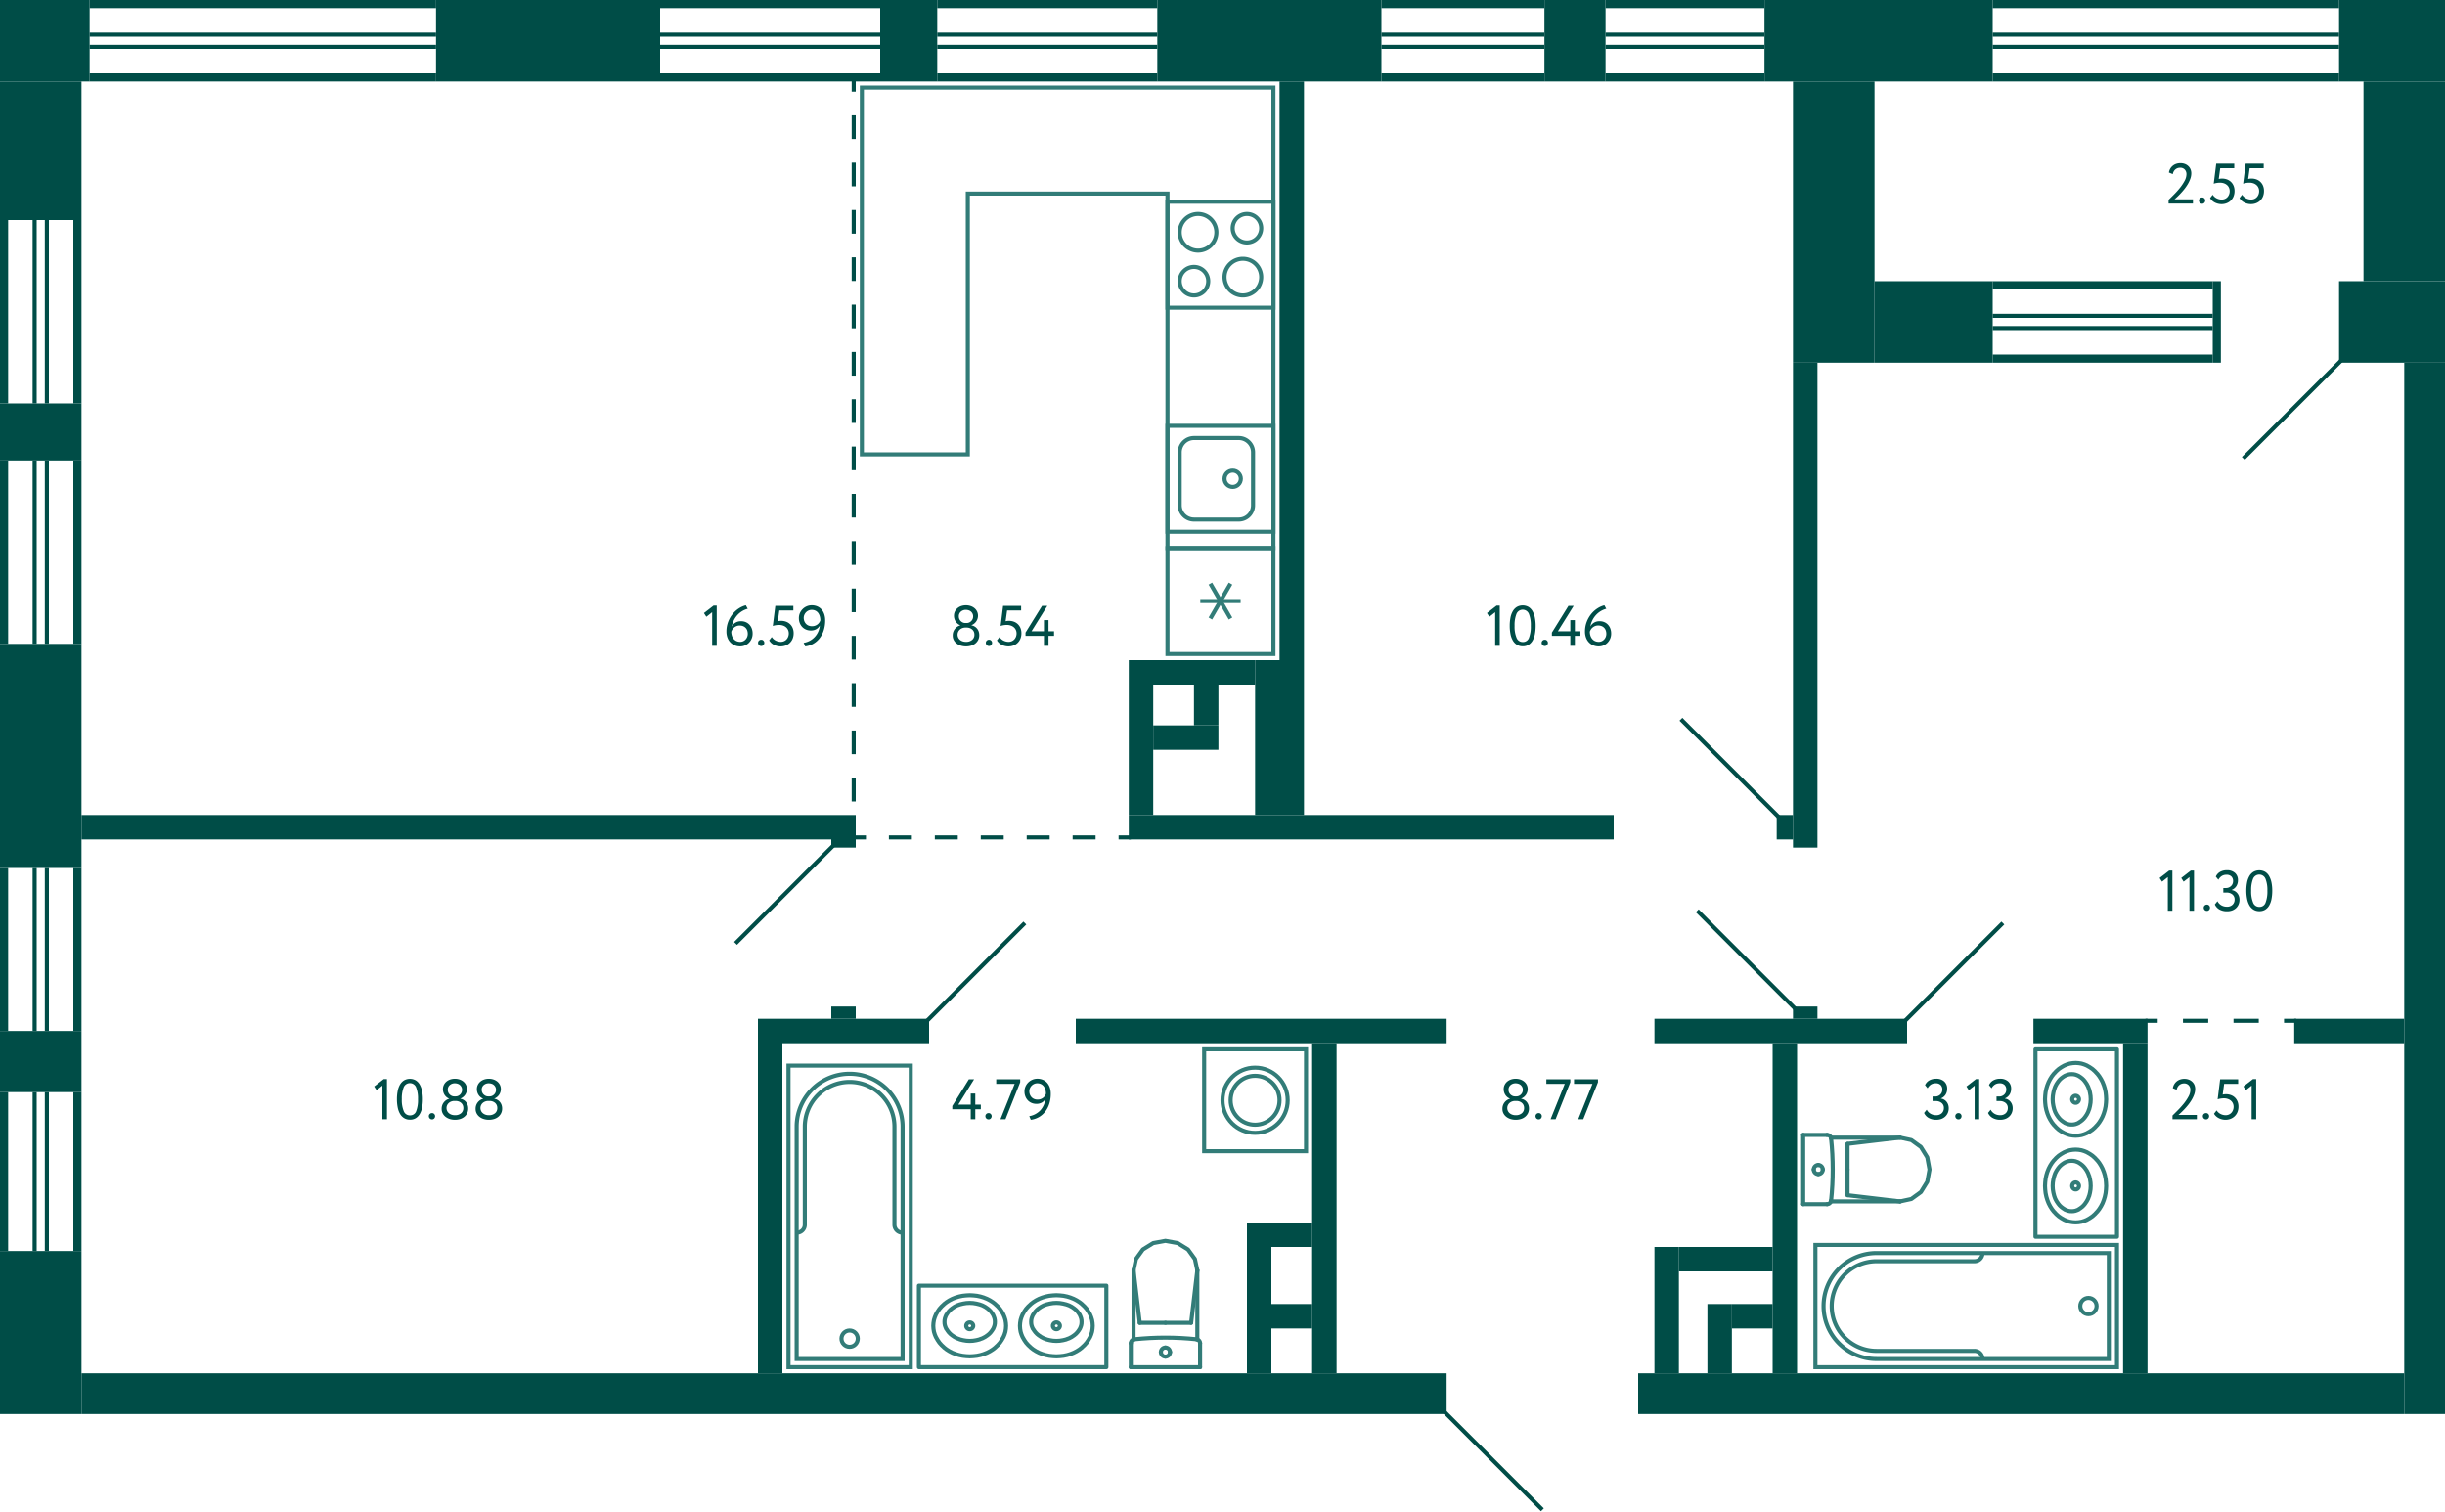 <svg xmlns="http://www.w3.org/2000/svg" width="600" height="371" viewBox="0 0 600 371">
  <title>C-1_3-4fl_9</title>
  <g id="Слой_2" data-name="Слой 2">
    <g id="C-1_3-4fl_9">
      <g id="sant">
        <g>
          <rect x="286.5" y="49.5" width="26" height="26" transform="translate(362 -237) rotate(90)" fill="none" stroke="#327c78" stroke-miterlimit="10"/>
          <path d="M306,53a3,3,0,1,1-3,3,3,3,0,0,1,3-3m0-1a4,4,0,1,0,4,4,4,4,0,0,0-4-4Z" fill="#327c78"/>
          <path d="M293,66a3,3,0,1,1-3,3,3,3,0,0,1,3-3m0-1a4,4,0,1,0,4,4,4,4,0,0,0-4-4Z" fill="#327c78"/>
          <path d="M294,53a4,4,0,1,1-4,4,4.005,4.005,0,0,1,4-4m0-1a5,5,0,1,0,5,5,5,5,0,0,0-5-5Z" fill="#327c78"/>
          <path d="M305,64a4,4,0,1,1-4,4,4.005,4.005,0,0,1,4-4m0-1a5,5,0,1,0,5,5,5,5,0,0,0-5-5Z" fill="#327c78"/>
        </g>
        <g>
          <rect x="286.5" y="104.5" width="26" height="26" transform="translate(417 -182) rotate(90)" fill="none" stroke="#327c78" stroke-miterlimit="10"/>
          <path d="M304,107v1a3,3,0,0,1,3,3v13a3,3,0,0,1-3,3H293a3,3,0,0,1-3-3V111a3,3,0,0,1,3-3h11v-1m0,0H293a4,4,0,0,0-4,4v13a4,4,0,0,0,4,4h11a4,4,0,0,0,4-4V111a4,4,0,0,0-4-4Z" fill="#327c78"/>
          <circle cx="302.5" cy="117.5" r="2" fill="none" stroke="#327c78" stroke-miterlimit="10"/>
        </g>
        <g>
          <rect x="286.5" y="134.5" width="26" height="26" transform="translate(447 -152) rotate(90)" fill="none" stroke="#327c78" stroke-miterlimit="10"/>
          <line x1="301.975" y1="151.787" x2="297.025" y2="143.214" fill="none" stroke="#327c78" stroke-miterlimit="10"/>
          <line x1="301.975" y1="143.214" x2="297.025" y2="151.787" fill="none" stroke="#327c78" stroke-miterlimit="10"/>
          <line x1="294.55" y1="147.5" x2="304.45" y2="147.5" fill="none" stroke="#327c78" stroke-miterlimit="10"/>
        </g>
        <g>
          <line x1="453.383" y1="287" x2="453.383" y2="280.697" fill="none" stroke="#327c78" stroke-linecap="round" stroke-linejoin="round"/>
          <line x1="442.5" y1="278.5" x2="448.365" y2="278.5" fill="none" stroke="#327c78" stroke-linecap="round" stroke-linejoin="round"/>
          <polyline points="466.271 279.174 469.037 279.769 471.383 281.466 472.95 284.005 473.5 287 472.95 289.995 471.383 292.534 469.037 294.231 466.271 294.826" fill="none" stroke="#327c78" stroke-linecap="round" stroke-linejoin="round"/>
          <line x1="442.5" y1="295.5" x2="448.365" y2="295.5" fill="none" stroke="#327c78" stroke-linecap="round" stroke-linejoin="round"/>
          <polyline points="448.365 278.5 448.545 278.516 448.718 278.565 448.88 278.645 449.024 278.752 449.147 278.884 449.244 279.036 449.311 279.203 449.347 279.379" fill="none" stroke="#327c78" stroke-linecap="round" stroke-linejoin="round"/>
          <line x1="449.302" y1="294.826" x2="466.271" y2="294.826" fill="none" stroke="#327c78" stroke-linecap="round" stroke-linejoin="round"/>
          <polyline points="449.347 279.379 449.522 281.279 449.647 283.182 449.722 285.088 449.748 286.996 449.723 288.903 449.648 290.809 449.523 292.712 449.348 294.612" fill="none" stroke="#327c78" stroke-linecap="round" stroke-linejoin="round"/>
          <line x1="466.25" y1="279.174" x2="453.383" y2="280.697" fill="none" stroke="#327c78" stroke-linecap="round" stroke-linejoin="round"/>
          <line x1="466.25" y1="294.826" x2="453.383" y2="293.303" fill="none" stroke="#327c78" stroke-linecap="round" stroke-linejoin="round"/>
          <line x1="453.383" y1="287" x2="453.383" y2="293.303" fill="none" stroke="#327c78" stroke-linecap="round" stroke-linejoin="round"/>
          <line x1="449.311" y1="279.174" x2="466.271" y2="279.174" fill="none" stroke="#327c78" stroke-linecap="round" stroke-linejoin="round"/>
          <polyline points="449.348 294.612 449.313 294.79 449.247 294.958 449.15 295.112 449.028 295.245 448.883 295.354 448.72 295.434 448.546 295.483 448.365 295.5" fill="none" stroke="#327c78" stroke-linecap="round" stroke-linejoin="round"/>
          <line x1="442.5" y1="278.5" x2="442.5" y2="295.5" fill="none" stroke="#327c78" stroke-linecap="round" stroke-linejoin="round"/>
          <path d="M447.309,287a1.113,1.113,0,0,1-1.108,1.118" fill="none" stroke="#327c78" stroke-linecap="round" stroke-linejoin="round"/>
          <path d="M446.2,285.882A1.113,1.113,0,0,1,447.309,287" fill="none" stroke="#327c78" stroke-linecap="round" stroke-linejoin="round"/>
          <path d="M445.094,287a1.112,1.112,0,0,1,1.107-1.118" fill="none" stroke="#327c78" stroke-linecap="round" stroke-linejoin="round"/>
          <path d="M446.2,288.118A1.112,1.112,0,0,1,445.094,287" fill="none" stroke="#327c78" stroke-linecap="round" stroke-linejoin="round"/>
        </g>
        <g>
          <rect x="295.5" y="257.5" width="25" height="25" fill="none" stroke="#327c78" stroke-miterlimit="10"/>
          <circle cx="308" cy="270" r="8" fill="none" stroke="#327c78" stroke-miterlimit="10"/>
          <circle cx="308" cy="270" r="6" fill="none" stroke="#327c78" stroke-miterlimit="10"/>
        </g>
        <g>
          <circle cx="208.5" cy="328.5" r="2" fill="none" stroke="#327c78" stroke-miterlimit="10"/>
          <path d="M195.5,302.5a1.959,1.959,0,0,0,2-2v-24a11,11,0,0,1,11-11h0a11,11,0,0,1,11,11v24a1.959,1.959,0,0,0,2,2" fill="none" stroke="#327c78" stroke-miterlimit="10"/>
          <rect x="193.5" y="261.5" width="30" height="74" fill="none" stroke="#327c78" stroke-miterlimit="10"/>
          <path d="M208.5,263.5h0a13,13,0,0,1,13,13v57a0,0,0,0,1,0,0h-26a0,0,0,0,1,0,0v-57A13,13,0,0,1,208.5,263.5Z" fill="none" stroke="#327c78" stroke-miterlimit="10"/>
        </g>
        <g>
          <circle cx="512.5" cy="320.5" r="2" fill="none" stroke="#327c78" stroke-miterlimit="10"/>
          <path d="M486.5,307.5a1.959,1.959,0,0,1-2,2h-24a11,11,0,0,0-11,11h0a11,11,0,0,0,11,11h24a1.959,1.959,0,0,1,2,2" fill="none" stroke="#327c78" stroke-miterlimit="10"/>
          <rect x="467.5" y="283.5" width="30" height="74" transform="translate(803 -162) rotate(90)" fill="none" stroke="#327c78" stroke-miterlimit="10"/>
          <path d="M469.5,285.5h26a0,0,0,0,1,0,0v57a13,13,0,0,1-13,13h0a13,13,0,0,1-13-13v-57a0,0,0,0,1,0,0Z" transform="translate(803 -162) rotate(90)" fill="none" stroke="#327c78" stroke-miterlimit="10"/>
        </g>
        <polygon points="211.5 21.5 312.5 21.5 312.5 134.5 286.5 134.5 286.5 47.5 237.5 47.5 237.5 111.5 211.5 111.5 211.5 47.5 211.5 47.5 211.5 21.5" fill="none" stroke="#327c78" stroke-miterlimit="10" fill-rule="evenodd"/>
        <g>
          <rect x="499.5" y="257.5" width="20" height="46" fill="none" stroke="#327c78" stroke-linecap="round" stroke-linejoin="round"/>
          <polyline points="512.13 278.049 512.83 277.651 513.483 277.206 514.089 276.667 514.626 276.082 514.649 276.082 515.139 275.45 515.582 274.748 515.956 274.022 516.259 273.249 516.516 272.406 516.702 271.516 516.795 270.65 516.842 269.76 516.795 268.871 516.702 268.004 516.516 267.115 516.259 266.272 516.259 266.295 515.956 265.523 515.582 264.797 515.139 264.094 514.649 263.462 514.626 263.462 514.089 262.877 513.483 262.338 512.83 261.893 512.13 261.495 512.153 261.495 511.477 261.214 510.8 261.004 510.077 260.887 509.354 260.84 508.631 260.887 507.907 261.004 507.231 261.214 506.554 261.495 505.855 261.893 505.201 262.338 504.595 262.877 504.058 263.462 504.035 263.462 503.545 264.094 503.102 264.797 502.729 265.523 502.425 266.295 502.425 266.272 502.169 267.115 501.982 268.004 501.889 268.871 501.842 269.76 501.889 270.65 501.982 271.516 502.169 272.406 502.425 273.249 502.729 274.022 503.102 274.747 503.545 275.45 504.035 276.082 504.058 276.082 504.595 276.667 505.201 277.206 505.855 277.651 506.554 278.049 507.231 278.33 507.907 278.541 508.631 278.658 509.354 278.704 510.077 278.658 510.8 278.541 511.477 278.33 512.153 278.049" fill="none" stroke="#327c78" stroke-linecap="round" stroke-linejoin="round"/>
          <polyline points="510.07 275.511 510.534 275.214 510.955 274.895 511.331 274.535 511.662 274.132 512.082 273.516 512.414 272.88 512.658 272.201 512.68 272.201 512.879 271.395 513.011 270.589 513.056 269.761 513.011 268.934 512.879 268.128 512.68 267.322 512.657 267.322 512.414 266.643 512.082 266.007 511.662 265.391 511.33 264.988 510.954 264.628 510.534 264.309 510.07 264.012 510.092 264.012 509.694 263.843 509.274 263.694 508.831 263.609 508.389 263.588 507.947 263.609 507.504 263.694 507.084 263.843 506.686 264.012 506.221 264.309 505.801 264.628 505.425 264.988 505.093 265.391 504.673 266.007 504.341 266.643 504.098 267.322 503.899 268.128 503.766 268.934 503.722 269.761 503.766 270.589 503.899 271.395 504.098 272.201 504.341 272.88 504.673 273.516 505.093 274.132 505.425 274.535 505.801 274.895 506.221 275.214 506.686 275.511 506.686 275.532 507.084 275.701 507.504 275.85 507.947 275.935 508.389 275.956 508.831 275.935 509.274 275.85 509.694 275.701 510.092 275.532" fill="none" stroke="#327c78" stroke-linecap="round" stroke-linejoin="round"/>
          <path d="M509.347,270.62l.209-.021.188-.086a.867.867,0,0,0-.084-1.546l-.209-.065h-.209a.869.869,0,0,0-.292,1.611l.188.086Z" fill="none" stroke="#327c78" stroke-linecap="round" stroke-linejoin="round"/>
          <polyline points="512.13 299.317 512.83 298.919 513.483 298.474 514.089 297.935 514.626 297.35 514.649 297.35 515.139 296.718 515.582 296.015 515.956 295.289 516.259 294.517 516.516 293.674 516.702 292.784 516.795 291.918 516.842 291.028 516.795 290.138 516.702 289.272 516.516 288.382 516.259 287.54 516.259 287.563 515.956 286.79 515.582 286.064 515.139 285.362 514.649 284.73 514.626 284.73 514.089 284.145 513.483 283.606 512.83 283.161 512.13 282.763 512.153 282.763 511.477 282.482 510.8 282.271 510.077 282.154 509.354 282.108 508.631 282.154 507.907 282.271 507.231 282.482 506.554 282.763 505.855 283.161 505.201 283.606 504.595 284.145 504.058 284.73 504.035 284.73 503.545 285.362 503.102 286.064 502.729 286.79 502.425 287.563 502.425 287.54 502.169 288.382 501.982 289.272 501.889 290.138 501.842 291.028 501.889 291.918 501.982 292.784 502.169 293.674 502.425 294.517 502.729 295.289 503.102 296.015 503.545 296.718 504.035 297.35 504.058 297.35 504.595 297.935 505.201 298.474 505.855 298.919 506.554 299.317 507.231 299.598 507.907 299.808 508.631 299.925 509.354 299.972 510.077 299.925 510.8 299.808 511.477 299.598 512.153 299.317" fill="none" stroke="#327c78" stroke-linecap="round" stroke-linejoin="round"/>
          <polyline points="510.07 296.778 510.534 296.481 510.954 296.163 511.33 295.802 511.662 295.399 512.082 294.784 512.414 294.148 512.657 293.469 512.68 293.469 512.879 292.663 513.011 291.857 513.056 291.029 513.011 290.202 512.879 289.396 512.68 288.59 512.657 288.59 512.414 287.911 512.082 287.274 511.662 286.659 511.33 286.256 510.954 285.895 510.534 285.577 510.07 285.28 510.092 285.28 509.694 285.111 509.274 284.962 508.831 284.877 508.389 284.856 507.947 284.877 507.504 284.962 507.084 285.111 506.686 285.28 506.221 285.577 505.801 285.895 505.425 286.256 505.093 286.659 504.673 287.274 504.341 287.911 504.098 288.59 503.899 289.396 503.766 290.202 503.722 291.029 503.766 291.857 503.899 292.663 504.098 293.469 504.341 294.148 504.673 294.784 505.093 295.399 505.425 295.802 505.801 296.163 506.221 296.481 506.686 296.778 506.686 296.8 507.084 296.969 507.504 297.118 507.947 297.203 508.389 297.224 508.831 297.203 509.274 297.118 509.694 296.969 510.092 296.8" fill="none" stroke="#327c78" stroke-linecap="round" stroke-linejoin="round"/>
          <path d="M509.347,291.888l.209-.022.188-.085a.867.867,0,0,0-.084-1.546l-.209-.065h-.209a.87.87,0,0,0-.293,1.611l.189.085Z" fill="none" stroke="#327c78" stroke-linecap="round" stroke-linejoin="round"/>
        </g>
        <g>
          <line x1="286" y1="324.617" x2="279.697" y2="324.617" fill="none" stroke="#327c78" stroke-linecap="round" stroke-linejoin="round"/>
          <line x1="277.5" y1="335.5" x2="277.5" y2="329.635" fill="none" stroke="#327c78" stroke-linecap="round" stroke-linejoin="round"/>
          <polyline points="278.174 311.729 278.769 308.963 280.466 306.617 283.005 305.05 286 304.5 288.995 305.05 291.534 306.617 293.231 308.963 293.826 311.729" fill="none" stroke="#327c78" stroke-linecap="round" stroke-linejoin="round"/>
          <line x1="294.5" y1="335.5" x2="294.5" y2="329.635" fill="none" stroke="#327c78" stroke-linecap="round" stroke-linejoin="round"/>
          <polyline points="277.5 329.635 277.516 329.455 277.565 329.282 277.645 329.12 277.752 328.976 277.884 328.853 278.036 328.756 278.203 328.689 278.379 328.653" fill="none" stroke="#327c78" stroke-linecap="round" stroke-linejoin="round"/>
          <line x1="293.826" y1="328.698" x2="293.826" y2="311.729" fill="none" stroke="#327c78" stroke-linecap="round" stroke-linejoin="round"/>
          <polyline points="278.379 328.653 280.279 328.478 282.182 328.353 284.088 328.277 285.996 328.252 287.903 328.277 289.809 328.352 291.712 328.477 293.612 328.652" fill="none" stroke="#327c78" stroke-linecap="round" stroke-linejoin="round"/>
          <line x1="278.174" y1="311.75" x2="279.697" y2="324.617" fill="none" stroke="#327c78" stroke-linecap="round" stroke-linejoin="round"/>
          <line x1="293.826" y1="311.75" x2="292.303" y2="324.617" fill="none" stroke="#327c78" stroke-linecap="round" stroke-linejoin="round"/>
          <line x1="286" y1="324.617" x2="292.303" y2="324.617" fill="none" stroke="#327c78" stroke-linecap="round" stroke-linejoin="round"/>
          <line x1="278.174" y1="328.689" x2="278.174" y2="311.729" fill="none" stroke="#327c78" stroke-linecap="round" stroke-linejoin="round"/>
          <polyline points="293.612 328.652 293.79 328.687 293.958 328.753 294.112 328.85 294.245 328.972 294.354 329.117 294.434 329.28 294.483 329.454 294.5 329.635" fill="none" stroke="#327c78" stroke-linecap="round" stroke-linejoin="round"/>
          <line x1="277.5" y1="335.5" x2="294.5" y2="335.5" fill="none" stroke="#327c78" stroke-linecap="round" stroke-linejoin="round"/>
          <path d="M286,330.691a1.113,1.113,0,0,1,1.118,1.108" fill="none" stroke="#327c78" stroke-linecap="round" stroke-linejoin="round"/>
          <path d="M284.882,331.8A1.113,1.113,0,0,1,286,330.691" fill="none" stroke="#327c78" stroke-linecap="round" stroke-linejoin="round"/>
          <path d="M286,332.906a1.112,1.112,0,0,1-1.118-1.107" fill="none" stroke="#327c78" stroke-linecap="round" stroke-linejoin="round"/>
          <path d="M287.118,331.8A1.112,1.112,0,0,1,286,332.906" fill="none" stroke="#327c78" stroke-linecap="round" stroke-linejoin="round"/>
        </g>
        <g>
          <rect x="225.5" y="315.5" width="46" height="20" fill="none" stroke="#327c78" stroke-linecap="round" stroke-linejoin="round"/>
          <polyline points="250.951 328.13 251.349 328.83 251.794 329.483 252.333 330.089 252.918 330.626 252.918 330.649 253.55 331.139 254.252 331.582 254.978 331.956 255.751 332.259 256.594 332.516 257.484 332.702 258.35 332.795 259.24 332.842 260.129 332.795 260.996 332.702 261.885 332.516 262.728 332.259 262.705 332.259 263.477 331.956 264.203 331.582 264.906 331.139 265.538 330.649 265.538 330.626 266.123 330.089 266.662 329.483 267.107 328.83 267.505 328.13 267.505 328.153 267.786 327.477 267.996 326.8 268.113 326.077 268.16 325.354 268.113 324.631 267.996 323.907 267.786 323.231 267.505 322.554 267.107 321.855 266.662 321.201 266.123 320.595 265.538 320.058 265.538 320.035 264.906 319.545 264.203 319.102 263.477 318.729 262.705 318.425 262.728 318.425 261.885 318.169 260.996 317.982 260.129 317.889 259.24 317.842 258.35 317.889 257.484 317.982 256.594 318.169 255.751 318.425 254.978 318.729 254.253 319.102 253.55 319.545 252.918 320.035 252.918 320.058 252.333 320.595 251.794 321.201 251.349 321.855 250.951 322.554 250.67 323.231 250.459 323.907 250.342 324.631 250.296 325.354 250.342 326.077 250.459 326.8 250.67 327.477 250.951 328.153" fill="none" stroke="#327c78" stroke-linecap="round" stroke-linejoin="round"/>
          <polyline points="253.489 326.07 253.786 326.534 254.105 326.955 254.465 327.33 254.868 327.662 255.484 328.082 256.12 328.414 256.799 328.658 256.799 328.68 257.605 328.879 258.411 329.011 259.239 329.056 260.066 329.011 260.872 328.879 261.678 328.68 261.678 328.657 262.357 328.414 262.993 328.082 263.609 327.662 264.012 327.33 264.372 326.954 264.691 326.534 264.988 326.07 264.988 326.092 265.157 325.694 265.306 325.274 265.391 324.831 265.412 324.389 265.391 323.947 265.306 323.504 265.157 323.084 264.988 322.686 264.691 322.221 264.372 321.801 264.012 321.425 263.609 321.093 262.993 320.673 262.357 320.341 261.678 320.098 260.872 319.899 260.066 319.766 259.239 319.722 258.411 319.766 257.605 319.899 256.799 320.098 256.12 320.341 255.484 320.673 254.868 321.093 254.465 321.425 254.105 321.801 253.786 322.221 253.489 322.686 253.468 322.686 253.299 323.084 253.15 323.504 253.065 323.947 253.044 324.389 253.065 324.831 253.15 325.274 253.299 325.694 253.468 326.092" fill="none" stroke="#327c78" stroke-linecap="round" stroke-linejoin="round"/>
          <path d="M258.38,325.347l.021.209.086.188a.867.867,0,0,0,1.546-.084l.065-.209v-.209a.869.869,0,0,0-1.611-.292l-.086.188Z" fill="none" stroke="#327c78" stroke-linecap="round" stroke-linejoin="round"/>
          <polyline points="229.683 328.13 230.081 328.83 230.526 329.483 231.065 330.089 231.65 330.626 231.65 330.649 232.282 331.139 232.985 331.582 233.711 331.956 234.483 332.259 235.326 332.516 236.216 332.702 237.082 332.795 237.972 332.842 238.862 332.795 239.728 332.702 240.618 332.516 241.46 332.259 241.437 332.259 242.21 331.956 242.936 331.582 243.638 331.139 244.27 330.649 244.27 330.626 244.855 330.089 245.394 329.483 245.839 328.83 246.237 328.13 246.237 328.153 246.518 327.477 246.729 326.8 246.846 326.077 246.892 325.354 246.846 324.631 246.729 323.907 246.518 323.231 246.237 322.554 245.839 321.855 245.394 321.201 244.855 320.595 244.27 320.058 244.27 320.035 243.638 319.545 242.936 319.102 242.21 318.729 241.437 318.425 241.46 318.425 240.618 318.169 239.728 317.982 238.862 317.889 237.972 317.842 237.082 317.889 236.216 317.982 235.326 318.169 234.483 318.425 233.711 318.729 232.985 319.102 232.282 319.545 231.65 320.035 231.65 320.058 231.065 320.595 230.526 321.201 230.081 321.855 229.683 322.554 229.402 323.231 229.192 323.907 229.075 324.631 229.028 325.354 229.075 326.077 229.192 326.8 229.402 327.477 229.683 328.153" fill="none" stroke="#327c78" stroke-linecap="round" stroke-linejoin="round"/>
          <polyline points="232.222 326.07 232.519 326.534 232.837 326.954 233.198 327.33 233.601 327.662 234.216 328.082 234.852 328.414 235.531 328.658 235.531 328.68 236.337 328.879 237.143 329.011 237.971 329.056 238.798 329.011 239.604 328.879 240.41 328.68 240.41 328.657 241.089 328.414 241.726 328.082 242.341 327.662 242.744 327.33 243.105 326.954 243.423 326.534 243.72 326.07 243.72 326.092 243.889 325.694 244.038 325.274 244.123 324.831 244.144 324.389 244.123 323.947 244.038 323.504 243.889 323.084 243.72 322.686 243.423 322.221 243.105 321.801 242.744 321.425 242.341 321.093 241.726 320.673 241.089 320.341 240.41 320.098 239.604 319.899 238.798 319.766 237.971 319.722 237.143 319.766 236.337 319.899 235.531 320.098 234.852 320.341 234.216 320.673 233.601 321.093 233.198 321.425 232.837 321.801 232.519 322.221 232.222 322.686 232.2 322.686 232.031 323.084 231.882 323.504 231.797 323.947 231.776 324.389 231.797 324.831 231.882 325.274 232.031 325.694 232.2 326.092" fill="none" stroke="#327c78" stroke-linecap="round" stroke-linejoin="round"/>
          <path d="M237.112,325.347l.022.209.085.188a.867.867,0,0,0,1.546-.084l.065-.209v-.209a.87.87,0,0,0-1.611-.293l-.085.189Z" fill="none" stroke="#327c78" stroke-linecap="round" stroke-linejoin="round"/>
        </g>
      </g>
      <g id="l">
        <line x1="467.5" y1="250.5" x2="491.5" y2="226.5" fill="none" stroke="#004d47" stroke-miterlimit="10"/>
        <line x1="227.5" y1="250.5" x2="251.5" y2="226.5" fill="none" stroke="#004d47" stroke-miterlimit="10"/>
        <line x1="180.5" y1="231.5" x2="204.5" y2="207.5" fill="none" stroke="#004d47" stroke-miterlimit="10"/>
        <line x1="436.5" y1="200.5" x2="412.5" y2="176.5" fill="none" stroke="#004d47" stroke-miterlimit="10"/>
        <line x1="440.5" y1="247.5" x2="416.5" y2="223.5" fill="none" stroke="#004d47" stroke-miterlimit="10"/>
        <line x1="354.5" y1="346.5" x2="378.5" y2="370.5" fill="none" stroke="#004d47" stroke-miterlimit="10"/>
        <g>
          <line x1="209.5" y1="19.5" x2="209.5" y2="22.5" fill="none" stroke="#004d47" stroke-miterlimit="10"/>
          <line x1="209.5" y1="28.306" x2="209.5" y2="199.597" fill="none" stroke="#004d47" stroke-miterlimit="10" stroke-dasharray="5.806 5.806"/>
          <polyline points="209.5 202.5 209.5 205.5 212.5 205.5" fill="none" stroke="#004d47" stroke-miterlimit="10"/>
          <line x1="218.136" y1="205.5" x2="271.682" y2="205.5" fill="none" stroke="#004d47" stroke-miterlimit="10" stroke-dasharray="5.636 5.636"/>
          <line x1="274.5" y1="205.5" x2="277.5" y2="205.5" fill="none" stroke="#004d47" stroke-miterlimit="10"/>
        </g>
        <rect x="354" y="346" width="49" height="25" fill="none"/>
        <line x1="550.5" y1="112.5" x2="574.5" y2="88.5" fill="none" stroke="#004d47" stroke-miterlimit="10"/>
        <g>
          <line x1="563.5" y1="250.5" x2="560.5" y2="250.5" fill="none" stroke="#004d47" stroke-miterlimit="10"/>
          <line x1="554.3" y1="250.5" x2="532.6" y2="250.5" fill="none" stroke="#004d47" stroke-miterlimit="10" stroke-dasharray="6.2 6.2"/>
          <line x1="529.5" y1="250.5" x2="526.5" y2="250.5" fill="none" stroke="#004d47" stroke-miterlimit="10"/>
        </g>
      </g>
      <g id="s">
        <rect x="20" y="337" width="335" height="10" fill="#004d47"/>
        <rect y="307" width="20" height="40" fill="#004d47"/>
        <rect y="158" width="20" height="55" fill="#004d47"/>
        <rect x="590" y="89" width="10" height="258" fill="#004d47"/>
        <rect x="491" y="248" width="10" height="188" transform="translate(838 -154) rotate(90)" fill="#004d47"/>
        <rect x="264" y="250" width="91" height="6" fill="#004d47"/>
        <rect x="192" y="250" width="36" height="6" transform="translate(420 506) rotate(180)" fill="#004d47"/>
        <rect x="20" y="200" width="184" height="6" transform="translate(224 406) rotate(180)" fill="#004d47"/>
        <rect x="434" y="222" width="6" height="62" transform="translate(184 690) rotate(-90)" fill="#004d47"/>
        <rect x="510" y="239" width="6" height="28" transform="translate(260 766) rotate(-90)" fill="#004d47"/>
        <rect x="574" width="26" height="20" transform="translate(1174 20) rotate(180)" fill="#004d47"/>
        <rect x="277" y="162" width="31" height="6" fill="#004d47"/>
        <rect x="277" y="168" width="6" height="32" fill="#004d47"/>
        <rect x="314" y="20" width="6" height="142" fill="#004d47"/>
        <rect x="440" y="89" width="6" height="119" fill="#004d47"/>
        <rect x="18" y="113" width="2" height="45" transform="translate(38 271) rotate(180)" fill="#004d47"/>
        <rect y="113" width="2" height="45" transform="translate(2 271) rotate(180)" fill="#004d47"/>
        <rect x="11" y="113" width="1" height="45" transform="translate(23 271) rotate(180)" fill="#004d47"/>
        <rect x="8" y="113" width="1" height="45" transform="translate(17 271) rotate(180)" fill="#004d47"/>
        <rect x="322" y="256" width="6" height="81" fill="#004d47"/>
        <rect y="99" width="20" height="14" fill="#004d47"/>
        <rect x="18" y="268" width="2" height="39" transform="translate(38 575) rotate(180)" fill="#004d47"/>
        <rect y="268" width="2" height="39" transform="translate(2 575) rotate(180)" fill="#004d47"/>
        <rect x="11" y="268" width="1" height="39" transform="translate(23 575) rotate(180)" fill="#004d47"/>
        <rect x="8" y="268" width="1" height="39" transform="translate(17 575) rotate(180)" fill="#004d47"/>
        <rect y="253" width="20" height="15" fill="#004d47"/>
        <rect x="18" y="54" width="2" height="45" transform="translate(38 153) rotate(180)" fill="#004d47"/>
        <rect y="54" width="2" height="45" transform="translate(2 153) rotate(180)" fill="#004d47"/>
        <rect x="11" y="54" width="1" height="45" transform="translate(23 153) rotate(180)" fill="#004d47"/>
        <rect x="8" y="54" width="1" height="45" transform="translate(17 153) rotate(180)" fill="#004d47"/>
        <rect y="20" width="20" height="34" fill="#004d47"/>
        <rect x="18" y="213" width="2" height="40" transform="translate(38 466) rotate(180)" fill="#004d47"/>
        <rect y="213" width="2" height="40" transform="translate(2 466) rotate(180)" fill="#004d47"/>
        <rect x="11" y="213" width="1" height="40" transform="translate(23 466) rotate(180)" fill="#004d47"/>
        <rect x="8" y="213" width="1" height="40" transform="translate(17 466) rotate(180)" fill="#004d47"/>
        <rect x="301.5" y="-17.5" width="20" height="55" transform="translate(301.5 321.5) rotate(-90)" fill="#004d47"/>
        <rect x="412.5" y="-18.5" width="2" height="39" transform="translate(414.5 -412.5) rotate(90)" fill="#004d47"/>
        <rect x="412.5" y="-0.5" width="2" height="39" transform="translate(432.5 -394.5) rotate(90)" fill="#004d47"/>
        <rect x="413" y="-11" width="1" height="39" transform="translate(422 -405) rotate(90)" fill="#004d47"/>
        <rect x="413" y="-8" width="1" height="39" transform="translate(425 -402) rotate(90)" fill="#004d47"/>
        <rect x="451" y="-18" width="20" height="56" transform="translate(451 471) rotate(-90)" fill="#004d47"/>
        <rect x="530.5" y="-41.5" width="2" height="85" transform="translate(532.5 -530.5) rotate(90)" fill="#004d47"/>
        <rect x="530.5" y="-23.5" width="2" height="85" transform="translate(550.5 -512.5) rotate(90)" fill="#004d47"/>
        <rect x="531" y="-34" width="1" height="85" transform="translate(540 -523) rotate(90)" fill="#004d47"/>
        <rect x="531" y="-31" width="1" height="85" transform="translate(543 -520) rotate(90)" fill="#004d47"/>
        <rect x="216" width="14" height="20" fill="#004d47"/>
        <rect x="256" y="-26" width="2" height="54" transform="translate(258 -256) rotate(90)" fill="#004d47"/>
        <rect x="256" y="-8" width="2" height="54" transform="translate(276 -238) rotate(90)" fill="#004d47"/>
        <rect x="256.5" y="-18.5" width="1" height="54" transform="translate(265.5 -248.5) rotate(90)" fill="#004d47"/>
        <rect x="256.5" y="-15.5" width="1" height="54" transform="translate(268.5 -245.5) rotate(90)" fill="#004d47"/>
        <rect x="124.5" y="-17.5" width="20" height="55" transform="translate(124.5 144.5) rotate(-90)" fill="#004d47"/>
        <rect x="188" y="-26" width="2" height="54" transform="translate(190 -188) rotate(90)" fill="#004d47"/>
        <rect x="188" y="-8" width="2" height="54" transform="translate(208 -170) rotate(90)" fill="#004d47"/>
        <rect x="188.5" y="-18.5" width="1" height="54" transform="translate(197.5 -180.5) rotate(90)" fill="#004d47"/>
        <rect x="188.5" y="-15.5" width="1" height="54" transform="translate(200.5 -177.5) rotate(90)" fill="#004d47"/>
        <rect x="379" width="15" height="20" fill="#004d47"/>
        <rect x="358" y="-19" width="2" height="40" transform="translate(360 -358) rotate(90)" fill="#004d47"/>
        <rect x="358" y="-1" width="2" height="40" transform="translate(378 -340) rotate(90)" fill="#004d47"/>
        <rect x="358.5" y="-11.5" width="1" height="40" transform="translate(367.5 -350.5) rotate(90)" fill="#004d47"/>
        <rect x="358.5" y="-8.5" width="1" height="40" transform="translate(370.5 -347.5) rotate(90)" fill="#004d47"/>
        <rect width="22" height="20" fill="#004d47"/>
        <rect x="22" width="85" height="2" fill="#004d47"/>
        <rect x="22" y="18" width="85" height="2" fill="#004d47"/>
        <rect x="22" y="8" width="85" height="1" fill="#004d47"/>
        <rect x="22" y="11" width="85" height="1" fill="#004d47"/>
        <rect x="186" y="250" width="6" height="87" fill="#004d47"/>
        <rect x="277" y="200" width="119" height="6" fill="#004d47"/>
        <rect x="436" y="200" width="4" height="6" fill="#004d47"/>
        <rect x="440" y="247" width="6" height="3" fill="#004d47"/>
        <rect x="483.5" y="293.5" width="81" height="6" transform="translate(820.5 -227.5) rotate(90)" fill="#004d47"/>
        <rect x="397.5" y="293.5" width="81" height="6" transform="translate(734.5 -141.5) rotate(90)" fill="#004d47"/>
        <rect x="573.5" y="239.5" width="6" height="27" transform="translate(829.5 -323.5) rotate(90)" fill="#004d47"/>
        <rect x="283" y="178" width="16" height="6" transform="translate(582 362) rotate(180)" fill="#004d47"/>
        <rect x="293" y="168" width="6" height="10" transform="translate(592 346) rotate(180)" fill="#004d47"/>
        <rect x="393.5" y="318.5" width="31" height="6" transform="translate(87.5 730.5) rotate(-90)" fill="#004d47"/>
        <rect x="420.5" y="297.5" width="6" height="23" transform="translate(114.5 732.5) rotate(-90)" fill="#004d47"/>
        <rect x="413.5" y="325.5" width="17" height="6" transform="translate(93.5 750.5) rotate(-90)" fill="#004d47"/>
        <rect x="427" y="318" width="6" height="10" transform="translate(107 753) rotate(-90)" fill="#004d47"/>
        <rect x="204" y="200" width="6" height="8" transform="translate(414 408) rotate(180)" fill="#004d47"/>
        <rect x="204" y="247" width="6" height="3" transform="translate(414 497) rotate(180)" fill="#004d47"/>
        <rect x="312" y="320" width="10" height="6" fill="#004d47"/>
        <rect x="312" y="300" width="10" height="6" fill="#004d47"/>
        <rect x="306" y="300" width="6" height="37" fill="#004d47"/>
        <rect x="460" y="69" width="29" height="20" fill="#004d47"/>
        <rect x="515" y="61" width="2" height="54" transform="translate(428 604) rotate(-90)" fill="#004d47"/>
        <rect x="515" y="43" width="2" height="54" transform="translate(446 586) rotate(-90)" fill="#004d47"/>
        <rect x="515.5" y="53.5" width="1" height="54" transform="translate(435.5 596.5) rotate(-90)" fill="#004d47"/>
        <rect x="515.5" y="50.5" width="1" height="54" transform="translate(438.5 593.5) rotate(-90)" fill="#004d47"/>
        <rect x="574" y="69" width="26" height="20" fill="#004d47"/>
        <rect x="565.5" y="34.5" width="49" height="20" transform="translate(545.5 634.5) rotate(-90)" fill="#004d47"/>
        <rect x="415.5" y="44.5" width="69" height="20" transform="translate(395.5 504.5) rotate(-90)" fill="#004d47"/>
        <rect x="543" y="69" width="2" height="20" fill="#004d47"/>
        <rect x="308" y="162" width="12" height="38" fill="#004d47"/>
      </g>
      <g id="t">
        <g>
          <g>
            <path d="M94.173,264.793h.784v9.856h-1.12V266.4l-1.428,1.12-.588-.91Z" fill="#004d47"/>
            <path d="M97.407,269.75a10.351,10.351,0,0,1,.183-2.023,5.012,5.012,0,0,1,.573-1.582,2.957,2.957,0,0,1,.994-1.037,2.936,2.936,0,0,1,2.857,0,2.894,2.894,0,0,1,.986,1.037,5.243,5.243,0,0,1,.574,1.582,10.03,10.03,0,0,1,.19,2.023,10.451,10.451,0,0,1-.183,2.029,5.041,5.041,0,0,1-.566,1.582,2.936,2.936,0,0,1-.981,1.03,2.632,2.632,0,0,1-1.421.37,2.7,2.7,0,0,1-1.434-.37,2.927,2.927,0,0,1-1-1.03,5.021,5.021,0,0,1-.581-1.582A10.127,10.127,0,0,1,97.407,269.75Zm1.191,0a7.115,7.115,0,0,0,.482,2.933,1.6,1.6,0,0,0,1.533,1.028,1.546,1.546,0,0,0,1.512-1.028,7.586,7.586,0,0,0,.448-2.933,7.369,7.369,0,0,0-.462-2.934,1.647,1.647,0,0,0-3.058.015A7.489,7.489,0,0,0,98.6,269.75Z" fill="#004d47"/>
            <path d="M105.233,273.894a.737.737,0,0,1,.217-.512.764.764,0,0,1,.581-.231.689.689,0,0,1,.532.231.746.746,0,0,1,.21.512.821.821,0,0,1-.21.56.678.678,0,0,1-.532.237.751.751,0,0,1-.581-.237A.809.809,0,0,1,105.233,273.894Z" fill="#004d47"/>
            <path d="M111.645,274.79a4.234,4.234,0,0,1-1.253-.183,3.163,3.163,0,0,1-1.043-.532,2.578,2.578,0,0,1-.707-.84,2.352,2.352,0,0,1-.259-1.12,2.5,2.5,0,0,1,.511-1.582,2.539,2.539,0,0,1,1.336-.9V269.6a1.99,1.99,0,0,1-.6-.336,2.474,2.474,0,0,1-.49-.525,2.446,2.446,0,0,1-.329-.679,2.574,2.574,0,0,1-.12-.784,2.377,2.377,0,0,1,.232-1.05,2.447,2.447,0,0,1,.63-.812,2.885,2.885,0,0,1,.93-.517,3.67,3.67,0,0,1,2.289,0,2.954,2.954,0,0,1,.946.517,2.416,2.416,0,0,1,.637.812,2.377,2.377,0,0,1,.231,1.05,2.52,2.52,0,0,1-1.61,2.311v.042a2.248,2.248,0,0,1,.755.272,2.31,2.31,0,0,1,.61.511,2.338,2.338,0,0,1,.406.721,2.681,2.681,0,0,1,.147.9,2.543,2.543,0,0,1-.259,1.169,2.629,2.629,0,0,1-.7.868,3.009,3.009,0,0,1-1.037.539A4.232,4.232,0,0,1,111.645,274.79Zm-.14-4.621a2.17,2.17,0,0,0-.742.126,1.946,1.946,0,0,0-.617.357,1.707,1.707,0,0,0-.419.554,1.59,1.59,0,0,0-.154.7,1.641,1.641,0,0,0,.154.707,1.605,1.605,0,0,0,.427.56,2.057,2.057,0,0,0,.651.365,2.489,2.489,0,0,0,.826.132,2.24,2.24,0,0,0,1.512-.482,1.611,1.611,0,0,0,.56-1.282,1.7,1.7,0,0,0-.154-.741,1.575,1.575,0,0,0-.413-.539,1.881,1.881,0,0,0-.6-.336,2.173,2.173,0,0,0-.721-.12Zm.322-1.12a1.469,1.469,0,0,0,.595-.126,1.652,1.652,0,0,0,.5-.342,1.621,1.621,0,0,0,.343-.512,1.575,1.575,0,0,0,.126-.63,1.531,1.531,0,0,0-.147-.679,1.65,1.65,0,0,0-.385-.51,1.54,1.54,0,0,0-.567-.315,2.194,2.194,0,0,0-.679-.105,1.824,1.824,0,0,0-1.232.433,1.474,1.474,0,0,0-.5,1.176,1.575,1.575,0,0,0,.126.63,1.557,1.557,0,0,0,.349.512,1.774,1.774,0,0,0,.505.342,1.45,1.45,0,0,0,.6.126Z" fill="#004d47"/>
            <path d="M119.975,274.79a4.234,4.234,0,0,1-1.253-.183,3.173,3.173,0,0,1-1.043-.532,2.59,2.59,0,0,1-.707-.84,2.352,2.352,0,0,1-.259-1.12,2.5,2.5,0,0,1,.511-1.582,2.538,2.538,0,0,1,1.337-.9V269.6a2,2,0,0,1-.6-.336,2.474,2.474,0,0,1-.49-.525,2.446,2.446,0,0,1-.329-.679,2.6,2.6,0,0,1-.119-.784,2.377,2.377,0,0,1,.231-1.05,2.447,2.447,0,0,1,.63-.812,2.879,2.879,0,0,1,.931-.517,3.67,3.67,0,0,1,2.289,0,2.96,2.96,0,0,1,.945.517,2.416,2.416,0,0,1,.637.812,2.377,2.377,0,0,1,.231,1.05,2.52,2.52,0,0,1-1.61,2.311v.042a2.261,2.261,0,0,1,.756.272,2.267,2.267,0,0,1,1.015,1.232,2.681,2.681,0,0,1,.147.9,2.543,2.543,0,0,1-.259,1.169,2.629,2.629,0,0,1-.7.868,3.013,3.013,0,0,1-1.036.539A4.243,4.243,0,0,1,119.975,274.79Zm-.14-4.621a2.17,2.17,0,0,0-.742.126,1.93,1.93,0,0,0-.616.357,1.7,1.7,0,0,0-.42.554,1.59,1.59,0,0,0-.154.7,1.641,1.641,0,0,0,.154.707,1.605,1.605,0,0,0,.427.56,2.057,2.057,0,0,0,.651.365,2.489,2.489,0,0,0,.826.132,2.24,2.24,0,0,0,1.512-.482,1.611,1.611,0,0,0,.56-1.282,1.7,1.7,0,0,0-.154-.741,1.575,1.575,0,0,0-.413-.539,1.881,1.881,0,0,0-.6-.336,2.169,2.169,0,0,0-.721-.12Zm.322-1.12a1.465,1.465,0,0,0,.595-.126,1.652,1.652,0,0,0,.5-.342,1.621,1.621,0,0,0,.343-.512,1.575,1.575,0,0,0,.126-.63,1.531,1.531,0,0,0-.147-.679,1.635,1.635,0,0,0-.385-.51,1.54,1.54,0,0,0-.567-.315,2.194,2.194,0,0,0-.679-.105,1.824,1.824,0,0,0-1.232.433,1.474,1.474,0,0,0-.5,1.176,1.575,1.575,0,0,0,.126.63,1.545,1.545,0,0,0,.35.512,1.755,1.755,0,0,0,.5.342,1.45,1.45,0,0,0,.6.126Z" fill="#004d47"/>
          </g>
          <g>
            <path d="M175.1,148.628h.784v9.856h-1.12v-8.246l-1.428,1.12-.588-.91Z" fill="#004d47"/>
            <path d="M178.269,155.012a6.614,6.614,0,0,1,.44-2.457,7.006,7.006,0,0,1,1.134-1.939,6.493,6.493,0,0,1,1.533-1.351,5.634,5.634,0,0,1,1.652-.721l.462.854a5.118,5.118,0,0,0-1.288.532,5.234,5.234,0,0,0-1.155.91,5.621,5.621,0,0,0-.91,1.274,5.686,5.686,0,0,0-.553,1.638,2.486,2.486,0,0,1,.861-.931,2.6,2.6,0,0,1,1.45-.371,2.813,2.813,0,0,1,1.112.217,2.615,2.615,0,0,1,.889.616,2.82,2.82,0,0,1,.588.952,3.427,3.427,0,0,1,.21,1.225,3.153,3.153,0,0,1-.938,2.3,2.981,2.981,0,0,1-.966.637,2.93,2.93,0,0,1-1.12.224,3.407,3.407,0,0,1-1.456-.294,3.212,3.212,0,0,1-1.064-.784,3.327,3.327,0,0,1-.658-1.148A4.283,4.283,0,0,1,178.269,155.012Zm1.189,0a3.181,3.181,0,0,0,.14.952,2.4,2.4,0,0,0,.413.791,1.973,1.973,0,0,0,.686.546,2.142,2.142,0,0,0,.959.2,1.7,1.7,0,0,0,.742-.161,1.9,1.9,0,0,0,.581-.427,1.95,1.95,0,0,0,.385-.623,2.041,2.041,0,0,0,.14-.749,2.507,2.507,0,0,0-.126-.8A1.772,1.772,0,0,0,183,154.1a1.82,1.82,0,0,0-.623-.434,2.149,2.149,0,0,0-.86-.161,2.051,2.051,0,0,0-.778.14,2.256,2.256,0,0,0-.6.357,2.016,2.016,0,0,0-.427.49A2.547,2.547,0,0,0,179.458,155.012Z" fill="#004d47"/>
            <path d="M186.024,157.728a.73.73,0,0,1,.217-.511.759.759,0,0,1,.581-.231.689.689,0,0,1,.532.231.744.744,0,0,1,.21.511.819.819,0,0,1-.21.56.679.679,0,0,1-.532.238.747.747,0,0,1-.581-.238A.8.8,0,0,1,186.024,157.728Z" fill="#004d47"/>
            <path d="M190.266,148.684h4.423v1.12h-3.444l-.363,2.646a2.83,2.83,0,0,1,.363-.07,3.13,3.13,0,0,1,.42-.028,3.541,3.541,0,0,1,1.239.21,2.74,2.74,0,0,1,1.624,1.568,3.256,3.256,0,0,1,.232,1.26,3.486,3.486,0,0,1-.252,1.358,2.947,2.947,0,0,1-1.716,1.659,3.483,3.483,0,0,1-1.225.217,3.7,3.7,0,0,1-1.582-.364,2.971,2.971,0,0,1-.693-.462,2.718,2.718,0,0,1-.538-.658l.643-.826a2.348,2.348,0,0,0,.98.889,2.756,2.756,0,0,0,1.219.3,1.99,1.99,0,0,0,.784-.154,1.831,1.831,0,0,0,.622-.427,2.04,2.04,0,0,0,.413-.658,2.219,2.219,0,0,0,.154-.833,2.011,2.011,0,0,0-.168-.819,1.862,1.862,0,0,0-.475-.658,2.309,2.309,0,0,0-.749-.434,2.872,2.872,0,0,0-.988-.161,4.961,4.961,0,0,0-.875.077,3.407,3.407,0,0,0-.665.175Z" fill="#004d47"/>
            <path d="M202.5,152.226a7.869,7.869,0,0,1-.378,2.513,6.282,6.282,0,0,1-1.036,1.946,5.243,5.243,0,0,1-3.486,1.939l-.378-.882a4.7,4.7,0,0,0,3.962-4.242,2.286,2.286,0,0,1-.854.882,2.6,2.6,0,0,1-1.358.336,2.965,2.965,0,0,1-1.183-.231,2.745,2.745,0,0,1-.925-.637,2.916,2.916,0,0,1-.6-.959,3.2,3.2,0,0,1-.217-1.183,3.056,3.056,0,0,1,.272-1.309,3.239,3.239,0,0,1,.714-.994,3.183,3.183,0,0,1,1-.637,3.043,3.043,0,0,1,1.135-.224,3.458,3.458,0,0,1,1.434.28,2.9,2.9,0,0,1,1.043.777,3.383,3.383,0,0,1,.637,1.169A4.7,4.7,0,0,1,202.5,152.226Zm-1.19,0a3.655,3.655,0,0,0-.126-.966,2.514,2.514,0,0,0-.385-.819,1.877,1.877,0,0,0-.665-.567,2.049,2.049,0,0,0-.952-.21,1.835,1.835,0,0,0-.763.161,2,2,0,0,0-.616.427,2.022,2.022,0,0,0-.413.623,1.868,1.868,0,0,0-.155.749,2.218,2.218,0,0,0,.133.77,2.039,2.039,0,0,0,.386.651,1.8,1.8,0,0,0,.63.455,2.117,2.117,0,0,0,.868.168,2.236,2.236,0,0,0,.776-.126,2.209,2.209,0,0,0,.6-.329,1.921,1.921,0,0,0,.427-.462A2.173,2.173,0,0,0,201.312,152.226Z" fill="#004d47"/>
          </g>
          <g>
            <path d="M371.957,274.79a4.234,4.234,0,0,1-1.253-.183,3.163,3.163,0,0,1-1.043-.532,2.578,2.578,0,0,1-.707-.84,2.352,2.352,0,0,1-.259-1.12,2.5,2.5,0,0,1,.511-1.582,2.539,2.539,0,0,1,1.336-.9V269.6a2.007,2.007,0,0,1-.6-.336,2.5,2.5,0,0,1-.489-.525,2.446,2.446,0,0,1-.329-.679,2.574,2.574,0,0,1-.12-.784,2.377,2.377,0,0,1,.232-1.05,2.447,2.447,0,0,1,.63-.812,2.885,2.885,0,0,1,.93-.517,3.67,3.67,0,0,1,2.289,0,2.954,2.954,0,0,1,.946.517,2.416,2.416,0,0,1,.637.812,2.376,2.376,0,0,1,.23,1.05,2.517,2.517,0,0,1-1.609,2.311v.042a2.248,2.248,0,0,1,.755.272,2.31,2.31,0,0,1,.61.511,2.359,2.359,0,0,1,.406.721,2.681,2.681,0,0,1,.147.9,2.556,2.556,0,0,1-.259,1.169,2.629,2.629,0,0,1-.7.868,3.018,3.018,0,0,1-1.037.539A4.232,4.232,0,0,1,371.957,274.79Zm-.14-4.621a2.17,2.17,0,0,0-.742.126,1.946,1.946,0,0,0-.617.357,1.693,1.693,0,0,0-.419.554,1.59,1.59,0,0,0-.154.7,1.641,1.641,0,0,0,.154.707,1.605,1.605,0,0,0,.427.56,2.046,2.046,0,0,0,.651.365,2.489,2.489,0,0,0,.826.132,2.243,2.243,0,0,0,1.512-.482,1.611,1.611,0,0,0,.56-1.282,1.7,1.7,0,0,0-.154-.741,1.587,1.587,0,0,0-.413-.539,1.892,1.892,0,0,0-.6-.336,2.173,2.173,0,0,0-.721-.12Zm.322-1.12a1.469,1.469,0,0,0,.595-.126,1.652,1.652,0,0,0,.5-.342,1.621,1.621,0,0,0,.343-.512,1.575,1.575,0,0,0,.126-.63,1.531,1.531,0,0,0-.147-.679,1.65,1.65,0,0,0-.385-.51,1.54,1.54,0,0,0-.567-.315,2.194,2.194,0,0,0-.679-.105,1.823,1.823,0,0,0-1.232.433,1.474,1.474,0,0,0-.5,1.176,1.575,1.575,0,0,0,.126.63,1.557,1.557,0,0,0,.349.512,1.774,1.774,0,0,0,.5.342,1.447,1.447,0,0,0,.6.126Z" fill="#004d47"/>
            <path d="M376.814,273.894a.733.733,0,0,1,.217-.512.764.764,0,0,1,.581-.231.691.691,0,0,1,.532.231.746.746,0,0,1,.21.512.821.821,0,0,1-.21.56.679.679,0,0,1-.532.237.751.751,0,0,1-.581-.237A.8.8,0,0,1,376.814,273.894Z" fill="#004d47"/>
            <path d="M379.474,264.85h5.88v.728l-3.612,9.071H380.51l3.486-8.68h-4.522Z" fill="#004d47"/>
            <path d="M386.264,264.85h5.88v.728l-3.612,9.071H387.3l3.486-8.68h-4.522Z" fill="#004d47"/>
          </g>
          <g>
            <path d="M367.252,148.628h.785v9.856h-1.12v-8.246l-1.428,1.12-.588-.91Z" fill="#004d47"/>
            <path d="M370.487,153.584a10.362,10.362,0,0,1,.182-2.023,5,5,0,0,1,.574-1.582,2.937,2.937,0,0,1,.994-1.036,2.934,2.934,0,0,1,2.856,0,2.894,2.894,0,0,1,.987,1.036,5.28,5.28,0,0,1,.574,1.582,10.04,10.04,0,0,1,.189,2.023,10.552,10.552,0,0,1-.182,2.03,5.035,5.035,0,0,1-.567,1.582,2.93,2.93,0,0,1-.98,1.029,2.637,2.637,0,0,1-1.421.371,2.706,2.706,0,0,1-1.435-.371,2.932,2.932,0,0,1-1-1.029,5.064,5.064,0,0,1-.581-1.582A10.147,10.147,0,0,1,370.487,153.584Zm1.19,0a7.093,7.093,0,0,0,.483,2.933,1.6,1.6,0,0,0,1.533,1.029,1.547,1.547,0,0,0,1.512-1.029,7.6,7.6,0,0,0,.448-2.933,7.385,7.385,0,0,0-.462-2.933,1.647,1.647,0,0,0-3.059.014A7.508,7.508,0,0,0,371.677,153.584Z" fill="#004d47"/>
            <path d="M378.313,157.728a.729.729,0,0,1,.216-.511.761.761,0,0,1,.581-.231.687.687,0,0,1,.532.231.745.745,0,0,1,.211.511.82.82,0,0,1-.211.56.677.677,0,0,1-.532.238.748.748,0,0,1-.581-.238A.8.8,0,0,1,378.313,157.728Z" fill="#004d47"/>
            <path d="M385.354,156.034h-4.522v-.8l4.06-6.552h1.288l-3.878,6.23h3.052v-2.73h1.12v2.73h1.358v1.12h-1.358v2.45h-1.12Z" fill="#004d47"/>
            <path d="M388.953,155.012a6.615,6.615,0,0,1,.441-2.457,7,7,0,0,1,1.133-1.939,6.478,6.478,0,0,1,1.534-1.351,5.629,5.629,0,0,1,1.651-.721l.462.854a5.133,5.133,0,0,0-1.288.532,5.257,5.257,0,0,0-1.155.91,5.6,5.6,0,0,0-1.462,2.912,2.475,2.475,0,0,1,.86-.931,2.6,2.6,0,0,1,1.45-.371,2.81,2.81,0,0,1,1.112.217,2.629,2.629,0,0,1,.89.616,2.818,2.818,0,0,1,.587.952,3.405,3.405,0,0,1,.21,1.225,3.153,3.153,0,0,1-.938,2.3,2.988,2.988,0,0,1-.965.637,2.939,2.939,0,0,1-1.121.224,3.41,3.41,0,0,1-1.456-.294,3.233,3.233,0,0,1-1.064-.784,3.343,3.343,0,0,1-.658-1.148A4.283,4.283,0,0,1,388.953,155.012Zm1.19,0a3.181,3.181,0,0,0,.139.952,2.424,2.424,0,0,0,.413.791,1.973,1.973,0,0,0,.686.546,2.145,2.145,0,0,0,.959.2,1.706,1.706,0,0,0,.743-.161,1.9,1.9,0,0,0,.581-.427,1.966,1.966,0,0,0,.384-.623,2.021,2.021,0,0,0,.14-.749,2.535,2.535,0,0,0-.125-.8,1.772,1.772,0,0,0-.378-.651,1.82,1.82,0,0,0-.623-.434,2.157,2.157,0,0,0-.861-.161,2.051,2.051,0,0,0-.778.14,2.256,2.256,0,0,0-.6.357,1.99,1.99,0,0,0-.426.49A2.448,2.448,0,0,0,390.143,155.012Z" fill="#004d47"/>
          </g>
          <g>
            <path d="M532.316,213.628h.785v9.856H531.98v-8.246l-1.427,1.12-.588-.91Z" fill="#004d47"/>
            <path d="M537.623,213.628h.784v9.856h-1.12v-8.246l-1.428,1.12-.588-.91Z" fill="#004d47"/>
            <path d="M540.787,222.728a.729.729,0,0,1,.216-.511.761.761,0,0,1,.581-.231.686.686,0,0,1,.532.231.745.745,0,0,1,.211.511.82.82,0,0,1-.211.56.676.676,0,0,1-.532.238.748.748,0,0,1-.581-.238A.8.8,0,0,1,540.787,222.728Z" fill="#004d47"/>
            <path d="M546.484,223.624a3.714,3.714,0,0,1-1.806-.427,2.638,2.638,0,0,1-1.161-1.253l.643-.8a2.411,2.411,0,0,0,.98,1.022,2.682,2.682,0,0,0,1.3.336,1.934,1.934,0,0,0,1.429-.5,1.71,1.71,0,0,0,.5-1.26,1.526,1.526,0,0,0-.561-1.253,2.214,2.214,0,0,0-1.441-.455h-.77v-1.12h.7a1.647,1.647,0,0,0,.63-.126,1.84,1.84,0,0,0,.547-.343,1.58,1.58,0,0,0,.377-.532,1.677,1.677,0,0,0,.141-.693,1.528,1.528,0,0,0-.421-1.141,1.607,1.607,0,0,0-1.176-.413,2.136,2.136,0,0,0-1.211.322,2.563,2.563,0,0,0-.8.9l-.63-.77a2.452,2.452,0,0,1,1.05-1.162,3.338,3.338,0,0,1,1.68-.406,2.837,2.837,0,0,1,1.967.658,2.318,2.318,0,0,1,.736,1.82,2.61,2.61,0,0,1-.386,1.414,2.41,2.41,0,0,1-1.141.938v.042a2.126,2.126,0,0,1,.812.287,2.177,2.177,0,0,1,.6.539,2.381,2.381,0,0,1,.371.714,2.683,2.683,0,0,1,.126.826,2.828,2.828,0,0,1-.238,1.183,2.663,2.663,0,0,1-.651.9,2.844,2.844,0,0,1-.973.567A3.652,3.652,0,0,1,546.484,223.624Z" fill="#004d47"/>
            <path d="M551.245,218.584a10.362,10.362,0,0,1,.182-2.023,5.021,5.021,0,0,1,.573-1.582,2.948,2.948,0,0,1,1-1.036,2.934,2.934,0,0,1,2.856,0,2.883,2.883,0,0,1,.986,1.036,5.253,5.253,0,0,1,.575,1.582,10.04,10.04,0,0,1,.189,2.023,10.469,10.469,0,0,1-.183,2.03,5.06,5.06,0,0,1-.566,1.582,2.93,2.93,0,0,1-.98,1.029,2.637,2.637,0,0,1-1.421.371,2.7,2.7,0,0,1-1.435-.371,2.924,2.924,0,0,1-1-1.029,5.039,5.039,0,0,1-.581-1.582A10.147,10.147,0,0,1,551.245,218.584Zm1.19,0a7.112,7.112,0,0,0,.482,2.933,1.6,1.6,0,0,0,1.534,1.029,1.545,1.545,0,0,0,1.511-1.029,7.58,7.58,0,0,0,.449-2.933,7.385,7.385,0,0,0-.462-2.933,1.647,1.647,0,0,0-3.059.014A7.489,7.489,0,0,0,552.435,218.584Z" fill="#004d47"/>
          </g>
          <g>
            <path d="M237.061,158.624a4.266,4.266,0,0,1-1.253-.182,3.182,3.182,0,0,1-1.043-.532,2.588,2.588,0,0,1-.707-.84,2.357,2.357,0,0,1-.259-1.12,2.5,2.5,0,0,1,.511-1.582,2.533,2.533,0,0,1,1.336-.9v-.042a2.034,2.034,0,0,1-.6-.336,2.466,2.466,0,0,1-.819-1.2,2.579,2.579,0,0,1-.12-.784,2.374,2.374,0,0,1,.232-1.05,2.447,2.447,0,0,1,.63-.812,2.868,2.868,0,0,1,.93-.518,3.693,3.693,0,0,1,2.29,0,2.943,2.943,0,0,1,.945.518,2.416,2.416,0,0,1,.637.812,2.374,2.374,0,0,1,.231,1.05,2.456,2.456,0,0,1-.427,1.365,2.429,2.429,0,0,1-1.183.945v.042a2.293,2.293,0,0,1,1.365.784,2.327,2.327,0,0,1,.406.721,2.673,2.673,0,0,1,.147.9,2.546,2.546,0,0,1-.259,1.169,2.649,2.649,0,0,1-.7.868,3.026,3.026,0,0,1-1.037.539A4.264,4.264,0,0,1,237.061,158.624Zm-.14-4.62a2.17,2.17,0,0,0-.742.126,1.912,1.912,0,0,0-.616.357,1.682,1.682,0,0,0-.42.553,1.6,1.6,0,0,0-.154.7,1.641,1.641,0,0,0,.154.707,1.615,1.615,0,0,0,.427.56,2.055,2.055,0,0,0,.651.364,2.489,2.489,0,0,0,.826.133,2.235,2.235,0,0,0,1.512-.483,1.609,1.609,0,0,0,.56-1.281,1.711,1.711,0,0,0-.154-.742,1.584,1.584,0,0,0-.413-.539,1.881,1.881,0,0,0-.6-.336,2.173,2.173,0,0,0-.721-.119Zm.322-1.12a1.469,1.469,0,0,0,.595-.126,1.638,1.638,0,0,0,.5-.343,1.617,1.617,0,0,0,.343-.511,1.582,1.582,0,0,0,.126-.63,1.528,1.528,0,0,0-.147-.679,1.639,1.639,0,0,0-.385-.511,1.569,1.569,0,0,0-.567-.315,2.224,2.224,0,0,0-.679-.105,1.825,1.825,0,0,0-1.232.434,1.471,1.471,0,0,0-.5,1.176,1.582,1.582,0,0,0,.126.63,1.553,1.553,0,0,0,.349.511,1.757,1.757,0,0,0,.5.343,1.45,1.45,0,0,0,.6.126Z" fill="#004d47"/>
            <path d="M241.919,157.728a.726.726,0,0,1,.217-.511.758.758,0,0,1,.581-.231.687.687,0,0,1,.531.231.741.741,0,0,1,.211.511.815.815,0,0,1-.211.56.677.677,0,0,1-.531.238.745.745,0,0,1-.581-.238A.8.8,0,0,1,241.919,157.728Z" fill="#004d47"/>
            <path d="M246.16,148.684h4.424v1.12h-3.443l-.365,2.646a2.866,2.866,0,0,1,.365-.07,3.108,3.108,0,0,1,.42-.028,3.541,3.541,0,0,1,1.239.21,2.754,2.754,0,0,1,1.624,1.568,3.294,3.294,0,0,1,.23,1.26,3.486,3.486,0,0,1-.252,1.358,2.944,2.944,0,0,1-1.714,1.659,3.491,3.491,0,0,1-1.225.217,3.685,3.685,0,0,1-1.582-.364,2.95,2.95,0,0,1-.693-.462,2.773,2.773,0,0,1-.54-.658l.644-.826a2.342,2.342,0,0,0,.98.889,2.755,2.755,0,0,0,1.218.3,1.983,1.983,0,0,0,.784-.154,1.825,1.825,0,0,0,.623-.427,2.059,2.059,0,0,0,.414-.658,2.239,2.239,0,0,0,.154-.833,2.045,2.045,0,0,0-.168-.819,1.868,1.868,0,0,0-.477-.658,2.3,2.3,0,0,0-.749-.434,2.87,2.87,0,0,0-.987-.161,4.952,4.952,0,0,0-.875.077,3.394,3.394,0,0,0-.664.175Z" fill="#004d47"/>
            <path d="M256.185,156.034h-4.523v-.8l4.061-6.552h1.288l-3.878,6.23h3.052v-2.73h1.12v2.73h1.357v1.12h-1.357v2.45h-1.12Z" fill="#004d47"/>
          </g>
          <g>
            <path d="M238.216,272.2h-4.523v-.8l4.061-6.551h1.288l-3.878,6.23h3.052v-2.73h1.12v2.73h1.357V272.2h-1.357v2.45h-1.12Z" fill="#004d47"/>
            <path d="M241.813,273.894a.737.737,0,0,1,.217-.512.764.764,0,0,1,.581-.231.693.693,0,0,1,.533.231.751.751,0,0,1,.21.512.826.826,0,0,1-.21.56.681.681,0,0,1-.533.237.751.751,0,0,1-.581-.237A.809.809,0,0,1,241.813,273.894Z" fill="#004d47"/>
            <path d="M244.474,264.85h5.88v.728l-3.613,9.071H245.51l3.485-8.68h-4.521Z" fill="#004d47"/>
            <path d="M257.857,268.392a7.868,7.868,0,0,1-.378,2.512,6.225,6.225,0,0,1-1.036,1.947,5.231,5.231,0,0,1-3.486,1.939l-.378-.883a4.895,4.895,0,0,0,2.689-1.407,4.948,4.948,0,0,0,1.274-2.834,2.283,2.283,0,0,1-.854.881,2.6,2.6,0,0,1-1.359.336,2.958,2.958,0,0,1-1.183-.231,2.734,2.734,0,0,1-.923-.636,2.948,2.948,0,0,1-.6-.959,3.228,3.228,0,0,1-.217-1.183,3.032,3.032,0,0,1,.274-1.31,3.218,3.218,0,0,1,.714-.994,3.18,3.18,0,0,1,1-.636,3.015,3.015,0,0,1,1.133-.225,3.487,3.487,0,0,1,1.436.28,2.9,2.9,0,0,1,1.043.778,3.424,3.424,0,0,1,.637,1.169A4.727,4.727,0,0,1,257.857,268.392Zm-1.189,0a3.657,3.657,0,0,0-.126-.967,2.516,2.516,0,0,0-.386-.819,1.866,1.866,0,0,0-.665-.566,2.031,2.031,0,0,0-.952-.21,1.844,1.844,0,0,0-.763.16,2.015,2.015,0,0,0-.616.427,2.063,2.063,0,0,0-.413.624,1.876,1.876,0,0,0-.153.749,2.222,2.222,0,0,0,.133.77,2.021,2.021,0,0,0,.384.65,1.8,1.8,0,0,0,.63.456,2.133,2.133,0,0,0,.868.167,2.256,2.256,0,0,0,.778-.125,2.187,2.187,0,0,0,.6-.33,1.876,1.876,0,0,0,.427-.461A2.216,2.216,0,0,0,256.668,268.392Z" fill="#004d47"/>
          </g>
          <g>
            <path d="M475.137,274.79a3.711,3.711,0,0,1-1.806-.428,2.631,2.631,0,0,1-1.162-1.253l.644-.8a2.412,2.412,0,0,0,.979,1.021,2.672,2.672,0,0,0,1.3.336,1.935,1.935,0,0,0,1.428-.5,1.712,1.712,0,0,0,.5-1.261,1.53,1.53,0,0,0-.56-1.253,2.217,2.217,0,0,0-1.442-.455h-.77v-1.119h.7a1.629,1.629,0,0,0,.629-.127,1.827,1.827,0,0,0,.547-.343,1.563,1.563,0,0,0,.378-.532,1.693,1.693,0,0,0,.14-.693,1.529,1.529,0,0,0-.42-1.141,1.607,1.607,0,0,0-1.176-.412,2.141,2.141,0,0,0-1.211.321,2.553,2.553,0,0,0-.805.9l-.63-.77a2.442,2.442,0,0,1,1.05-1.162,3.349,3.349,0,0,1,1.68-.406,2.843,2.843,0,0,1,1.967.658,2.32,2.32,0,0,1,.735,1.821,2.621,2.621,0,0,1-.385,1.414,2.42,2.42,0,0,1-1.141.938v.042a2.115,2.115,0,0,1,.812.287,2.2,2.2,0,0,1,.6.538,2.374,2.374,0,0,1,.371.715,2.676,2.676,0,0,1,.126.825,2.844,2.844,0,0,1-.238,1.183,2.677,2.677,0,0,1-.651.9,2.826,2.826,0,0,1-.974.567A3.65,3.65,0,0,1,475.137,274.79Z" fill="#004d47"/>
            <path d="M479.827,273.894a.731.731,0,0,1,.216-.512.765.765,0,0,1,.582-.231.689.689,0,0,1,.531.231.748.748,0,0,1,.211.512.822.822,0,0,1-.211.56.677.677,0,0,1-.531.237.752.752,0,0,1-.582-.237A.8.8,0,0,1,479.827,273.894Z" fill="#004d47"/>
            <path d="M484.908,264.793h.784v9.856h-1.12V266.4l-1.427,1.12-.588-.91Z" fill="#004d47"/>
            <path d="M490.831,274.79a3.715,3.715,0,0,1-1.807-.428,2.634,2.634,0,0,1-1.161-1.253l.643-.8a2.42,2.42,0,0,0,.98,1.021,2.672,2.672,0,0,0,1.3.336,1.937,1.937,0,0,0,1.428-.5,1.712,1.712,0,0,0,.5-1.261,1.53,1.53,0,0,0-.56-1.253,2.217,2.217,0,0,0-1.442-.455h-.77v-1.119h.7a1.63,1.63,0,0,0,.63-.127,1.827,1.827,0,0,0,.547-.343,1.577,1.577,0,0,0,.378-.532,1.693,1.693,0,0,0,.14-.693,1.525,1.525,0,0,0-.421-1.141,1.6,1.6,0,0,0-1.175-.412,2.139,2.139,0,0,0-1.211.321,2.555,2.555,0,0,0-.806.9l-.629-.77a2.445,2.445,0,0,1,1.049-1.162,3.353,3.353,0,0,1,1.681-.406,2.839,2.839,0,0,1,1.966.658,2.317,2.317,0,0,1,.736,1.821,2.613,2.613,0,0,1-.386,1.414,2.411,2.411,0,0,1-1.141.938v.042a2.109,2.109,0,0,1,.812.287,2.192,2.192,0,0,1,.6.538,2.374,2.374,0,0,1,.371.715,2.676,2.676,0,0,1,.126.825,2.828,2.828,0,0,1-.239,1.183,2.65,2.65,0,0,1-.651.9,2.813,2.813,0,0,1-.973.567A3.65,3.65,0,0,1,490.831,274.79Z" fill="#004d47"/>
          </g>
          <g>
            <path d="M533.128,273.739q.6-.586,1.358-1.351a20.3,20.3,0,0,0,1.429-1.6,11.228,11.228,0,0,0,1.133-1.7,3.486,3.486,0,0,0,.463-1.645,1.657,1.657,0,0,0-.4-1.12,1.492,1.492,0,0,0-1.2-.462,1.764,1.764,0,0,0-1.092.385,1.86,1.86,0,0,0-.658,1.183l-.953-.392a2.629,2.629,0,0,1,.344-.972,2.638,2.638,0,0,1,1.469-1.169,3.139,3.139,0,0,1,.988-.155,2.988,2.988,0,0,1,1.19.218,2.526,2.526,0,0,1,.839.566,2.252,2.252,0,0,1,.5.792,2.636,2.636,0,0,1,.161.9,4.011,4.011,0,0,1-.252,1.379,7.7,7.7,0,0,1-.644,1.344,10.866,10.866,0,0,1-.868,1.239q-.477.588-.938,1.072c-.309.321-.588.6-.84.833s-.444.405-.575.518h4.522v1.049h-5.978Z" fill="#004d47"/>
            <path d="M540.577,273.894a.731.731,0,0,1,.216-.512.765.765,0,0,1,.582-.231.689.689,0,0,1,.531.231.748.748,0,0,1,.211.512.822.822,0,0,1-.211.56.677.677,0,0,1-.531.237.752.752,0,0,1-.582-.237A.8.8,0,0,1,540.577,273.894Z" fill="#004d47"/>
            <path d="M544.818,264.85h4.424v1.119H545.8l-.363,2.646a2.83,2.83,0,0,1,.363-.07,3.3,3.3,0,0,1,.42-.027,3.52,3.52,0,0,1,1.24.21,2.781,2.781,0,0,1,.98.608,2.846,2.846,0,0,1,.644.959,3.3,3.3,0,0,1,.231,1.26,3.491,3.491,0,0,1-.252,1.359,2.942,2.942,0,0,1-1.716,1.658,3.46,3.46,0,0,1-1.224.218,3.63,3.63,0,0,1-.8-.092,3.567,3.567,0,0,1-.783-.273,2.977,2.977,0,0,1-.694-.462,2.7,2.7,0,0,1-.538-.658l.643-.826a2.344,2.344,0,0,0,.98.89,2.767,2.767,0,0,0,1.218.3,2.012,2.012,0,0,0,.785-.153,1.819,1.819,0,0,0,.622-.428,2.029,2.029,0,0,0,.413-.658,2.211,2.211,0,0,0,.155-.832,2.046,2.046,0,0,0-.168-.82,1.874,1.874,0,0,0-.476-.657,2.3,2.3,0,0,0-.75-.434,2.842,2.842,0,0,0-.987-.162,4.86,4.86,0,0,0-.875.078,3.4,3.4,0,0,0-.664.174Z" fill="#004d47"/>
            <path d="M552.882,264.793h.784v9.856h-1.12V266.4l-1.428,1.12-.588-.91Z" fill="#004d47"/>
          </g>
          <g>
            <path d="M532.169,49.043q.6-.586,1.358-1.351a20.3,20.3,0,0,0,1.429-1.6,11.27,11.27,0,0,0,1.133-1.7,3.489,3.489,0,0,0,.463-1.645,1.655,1.655,0,0,0-.4-1.12,1.489,1.489,0,0,0-1.2-.462,1.763,1.763,0,0,0-1.092.384,1.86,1.86,0,0,0-.658,1.183l-.953-.392a2.646,2.646,0,0,1,.974-1.693,2.677,2.677,0,0,1,.839-.448,3.139,3.139,0,0,1,.988-.154,2.989,2.989,0,0,1,1.19.217,2.513,2.513,0,0,1,.839.567,2.239,2.239,0,0,1,.5.791,2.618,2.618,0,0,1,.161.9,4.005,4.005,0,0,1-.252,1.378,7.707,7.707,0,0,1-.644,1.345,10.943,10.943,0,0,1-.868,1.238c-.318.393-.63.749-.938,1.072s-.588.6-.84.833-.444.406-.575.518h4.522v1.05h-5.978Z" fill="#004d47"/>
            <path d="M539.618,49.2a.727.727,0,0,1,.216-.511.761.761,0,0,1,.582-.231.685.685,0,0,1,.531.231.743.743,0,0,1,.211.511.82.82,0,0,1-.211.56.675.675,0,0,1-.531.238.749.749,0,0,1-.582-.238A.8.8,0,0,1,539.618,49.2Z" fill="#004d47"/>
            <path d="M543.859,40.154h4.424v1.119h-3.444l-.363,2.646a3.03,3.03,0,0,1,.363-.069,3.13,3.13,0,0,1,.42-.028,3.543,3.543,0,0,1,1.24.21,2.783,2.783,0,0,1,.98.609,2.836,2.836,0,0,1,.644.959,3.292,3.292,0,0,1,.231,1.259,3.491,3.491,0,0,1-.252,1.359,2.942,2.942,0,0,1-1.716,1.658,3.46,3.46,0,0,1-1.224.218,3.63,3.63,0,0,1-.8-.092,3.567,3.567,0,0,1-.783-.273,2.973,2.973,0,0,1-.694-.461,2.727,2.727,0,0,1-.538-.659l.643-.825a2.348,2.348,0,0,0,.98.889,2.755,2.755,0,0,0,1.218.3,2.013,2.013,0,0,0,.785-.154,1.831,1.831,0,0,0,.622-.427,2.045,2.045,0,0,0,.413-.659,2.211,2.211,0,0,0,.155-.832,2.038,2.038,0,0,0-.168-.819,1.868,1.868,0,0,0-.476-.658,2.32,2.32,0,0,0-.749-.434,2.852,2.852,0,0,0-.988-.161,4.86,4.86,0,0,0-.875.077,3.394,3.394,0,0,0-.664.175Z" fill="#004d47"/>
            <path d="M551.083,40.154h4.424v1.119h-3.444l-.364,2.646a3.279,3.279,0,0,1,.784-.1,3.541,3.541,0,0,1,1.239.21,2.765,2.765,0,0,1,.98.609,2.808,2.808,0,0,1,.644.959,3.273,3.273,0,0,1,.231,1.259,3.491,3.491,0,0,1-.252,1.359,2.936,2.936,0,0,1-1.715,1.658,3.466,3.466,0,0,1-1.225.218,3.621,3.621,0,0,1-.8-.092,3.557,3.557,0,0,1-.784-.273,2.967,2.967,0,0,1-.693-.461,2.731,2.731,0,0,1-.539-.659l.644-.825a2.342,2.342,0,0,0,.98.889,2.752,2.752,0,0,0,1.218.3,2,2,0,0,0,.784-.154,1.845,1.845,0,0,0,.623-.427,2.062,2.062,0,0,0,.413-.659,2.23,2.23,0,0,0,.154-.832,2.021,2.021,0,0,0-.168-.819,1.856,1.856,0,0,0-.476-.658,2.3,2.3,0,0,0-.749-.434,2.846,2.846,0,0,0-.987-.161,4.86,4.86,0,0,0-.875.077,3.388,3.388,0,0,0-.665.175Z" fill="#004d47"/>
          </g>
        </g>
      </g>
    </g>
  </g>
</svg>
